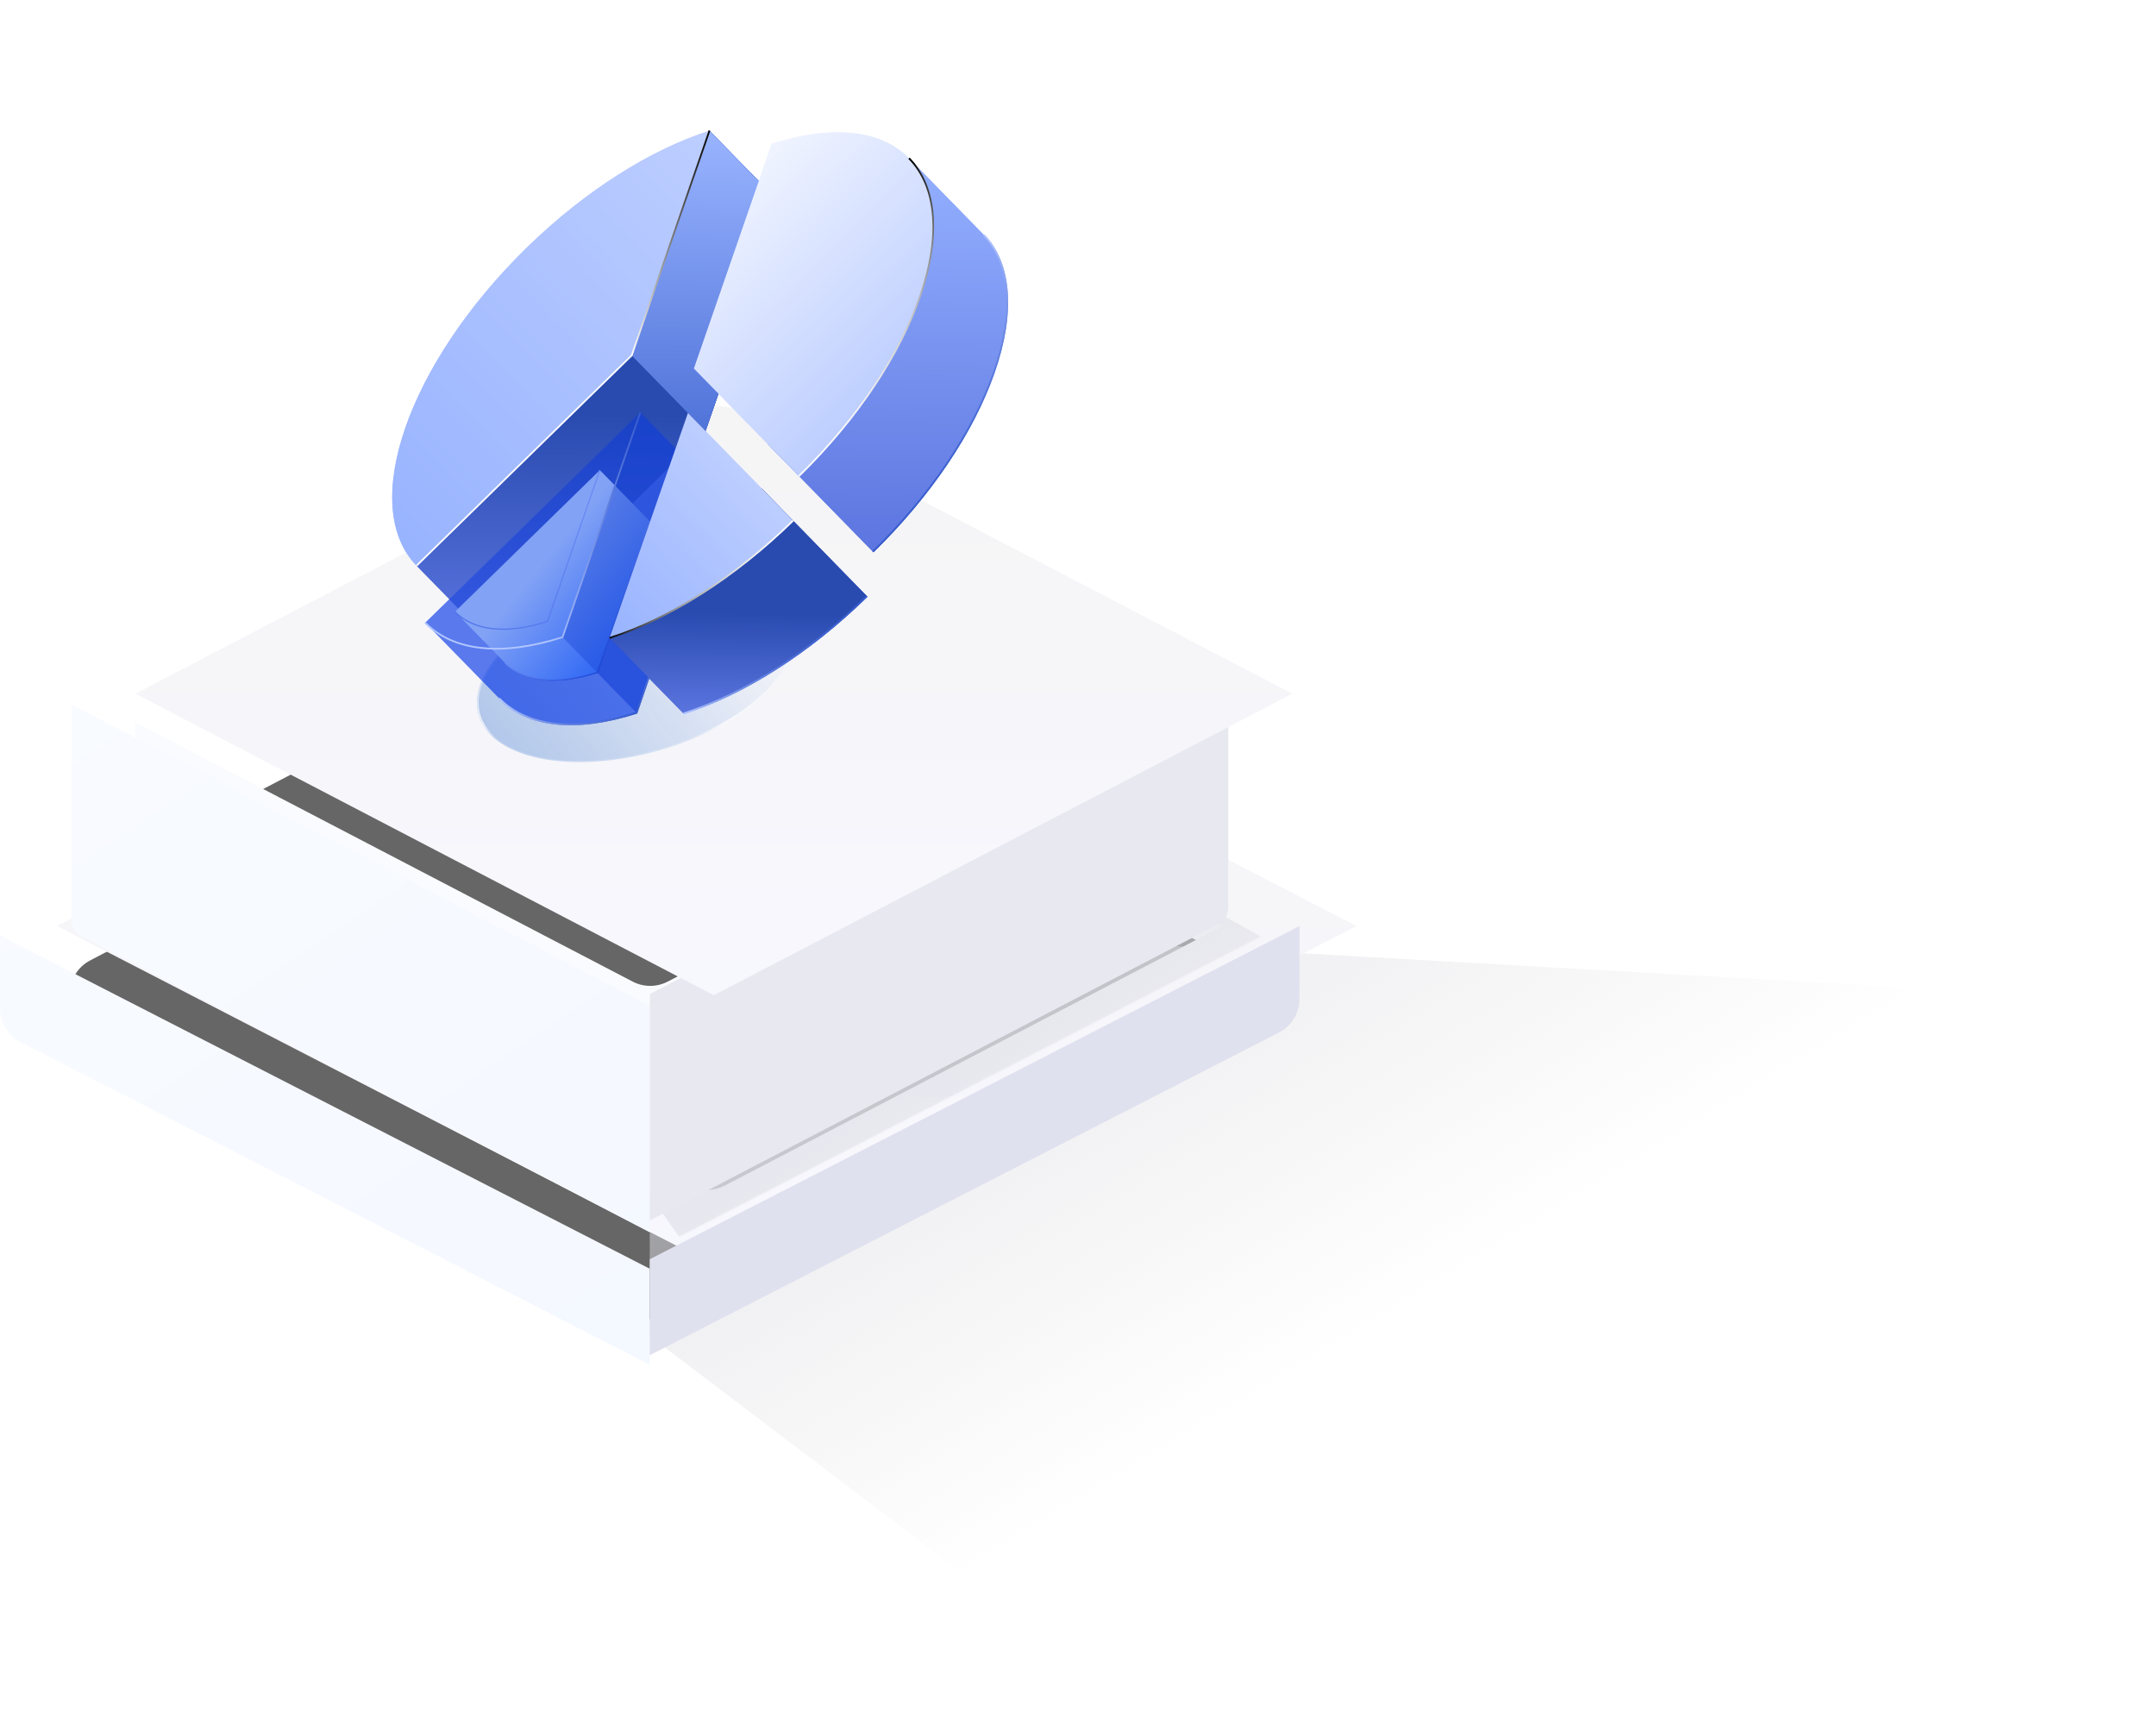 <?xml version="1.0" encoding="UTF-8"?> <svg xmlns="http://www.w3.org/2000/svg" width="1399" height="1119" viewBox="0 0 1399 1119" fill="none"><g filter="url(#filter0_f_2010_2559)"><path d="M801.288 623.043L429.969 429.518L58.65 623.043C40.968 632.258 40.968 657.56 58.65 666.775L429.969 860.3L801.288 666.775C818.97 657.56 818.97 632.258 801.288 623.043Z" fill="#666666"></path></g><g filter="url(#filter1_f_2010_2559)"><path d="M736.794 1105.92L421.621 866.828V594.643L1385.93 649.034L736.794 1105.92Z" fill="url(#paint0_linear_2010_2559)"></path></g><g filter="url(#filter2_i_2010_2559)"><path fill-rule="evenodd" clip-rule="evenodd" d="M449.891 391.663L843.245 594.643L421.623 812.209L0 594.643L393.354 391.663C411.089 382.512 432.156 382.512 449.891 391.663ZM450.397 435.439L756.149 594.791L433.303 763.053C426.161 766.775 417.652 766.775 410.51 763.053L87.664 594.791L393.416 435.439C411.27 426.133 432.543 426.133 450.397 435.439Z" fill="url(#paint1_linear_2010_2559)"></path></g><mask id="mask0_2010_2559" style="mask-type:alpha" maskUnits="userSpaceOnUse" x="0" y="384" width="844" height="429"><path fill-rule="evenodd" clip-rule="evenodd" d="M449.891 391.663L843.245 594.643L421.623 812.209L0 594.643L393.354 391.663C411.089 382.512 432.156 382.512 449.891 391.663ZM450.397 435.439L756.149 594.791L433.303 763.053C426.161 766.775 417.652 766.775 410.51 763.053L87.664 594.791L393.416 435.439C411.27 426.133 432.543 426.133 450.397 435.439Z" fill="url(#paint2_linear_2010_2559)"></path></mask><g mask="url(#mask0_2010_2559)"><g filter="url(#filter3_f_2010_2559)"><path d="M546.858 952.429L423.711 778.376L784.804 589.093L1031.1 726.16L546.858 952.429Z" fill="url(#paint3_linear_2010_2559)"></path></g></g><g filter="url(#filter4_f_2010_2559)"><path d="M754.587 549.794L426.336 378.716L98.086 549.794C78.228 560.143 78.228 588.558 98.086 598.907L426.336 769.985L754.587 598.907C774.445 588.558 774.445 560.143 754.587 549.794Z" fill="#666666"></path></g><path d="M106.125 609.059L421.907 773.639L737.689 609.059C749.003 603.162 756.149 591.109 756.149 577.923V468.602L433.303 636.863C426.161 640.585 417.652 640.585 410.51 636.863L87.664 468.602V577.923C87.664 591.109 94.811 603.162 106.125 609.059Z" fill="#FAFBFE"></path><g filter="url(#filter5_i_2010_2559)"><path d="M421.623 873.128L13.407 663.8C5.176 659.58 0 651.108 0 641.859V594.643L421.623 810.845V873.128Z" fill="url(#paint4_linear_2010_2559)"></path></g><g filter="url(#filter6_i_2010_2559)"><path d="M421.649 785.717L52.912 593.538C48.837 591.414 46.281 587.2 46.281 582.605V443.148L421.649 638.783V785.717Z" fill="url(#paint5_linear_2010_2559)"></path></g><g filter="url(#filter7_i_2010_2559)"><path d="M421.621 873.128L829.837 663.8C838.067 659.58 843.244 651.108 843.244 641.859V594.643L421.621 810.845V873.128Z" fill="#E0E1EF"></path></g><g filter="url(#filter8_i_2010_2559)"><path d="M421.648 785.717L790.385 593.538C794.46 591.414 797.016 587.2 797.016 582.605V443.148L421.648 638.783V785.717Z" fill="#E8E9F0"></path></g><g filter="url(#filter9_i_2010_2559)"><path d="M797.017 443.148L485.641 280.865C454.285 264.522 438.607 256.351 421.649 256.351C404.691 256.351 389.013 264.522 357.656 280.865L46.281 443.148L421.649 638.783L797.017 443.148Z" fill="url(#paint6_linear_2010_2559)"></path></g><g filter="url(#filter10_f_2010_2559)"><ellipse cx="67.71" cy="98" rx="67.71" ry="98" transform="matrix(0.866 0.5 -0.866 0.5 438.835 352)" fill="url(#paint7_linear_2010_2559)" fill-opacity="0.6"></ellipse><path d="M470.808 468.459C447.449 481.946 419.777 490.368 393.944 493.094C368.108 495.821 344.175 492.848 328.165 483.605C312.156 474.361 307.007 460.544 311.729 445.627C316.451 430.713 331.038 414.736 354.398 401.25C377.757 387.763 405.429 379.341 431.262 376.615C457.098 373.889 481.031 376.861 497.04 386.105C513.05 395.348 518.199 409.165 513.477 424.082C508.755 438.996 494.168 454.973 470.808 468.459Z" stroke="url(#paint8_linear_2010_2559)"></path></g><path d="M457.824 279.657L508.292 133.856L460.352 84.802L270.324 366.994L318.984 416.785L457.824 279.657Z" fill="url(#paint9_linear_2010_2559)"></path><path d="M409.889 230.61L460.343 84.809L508.276 133.856L457.823 279.657L409.889 230.61Z" fill="url(#paint10_linear_2010_2559)"></path><path d="M409.889 230.61L460.357 84.809C422.74 96.865 380.221 123.15 341.68 160.816C264.598 236.148 232.649 328.461 270.322 367.009L409.889 230.61Z" fill="url(#paint11_linear_2010_2559)"></path><g style="mix-blend-mode:screen"><path d="M410.373 230.92L270.713 367.409L269.937 366.615L409.412 230.308L459.821 84.633L460.871 84.992L410.373 230.92Z" fill="url(#paint12_linear_2010_2559)"></path></g><path d="M498.194 288.147L566.411 357.949C643 283.099 674.996 191.494 638.46 152.506L589.807 102.723L498.194 288.147Z" fill="url(#paint13_linear_2010_2559)"></path><path d="M518.481 308.902C595.556 233.577 627.498 141.257 589.825 102.709C570.988 83.435 538.315 81.249 500.725 93.306L450.257 239.107L518.481 308.902Z" fill="url(#paint14_linear_2010_2559)"></path><g style="mix-blend-mode:screen"><path d="M518.842 309.273L518.066 308.48C594.798 233.49 626.808 141.341 589.436 103.1L590.229 102.324C628.049 141.023 596.017 233.851 518.842 309.273Z" fill="url(#paint15_linear_2010_2559)"></path></g><path fill-rule="evenodd" clip-rule="evenodd" d="M389.24 305.008L389.24 305.008L421.563 338.082L387.566 436.299C360.227 445.046 339.287 441.981 327.526 429.946L295.222 396.891L389.202 305.045L389.221 304.99L389.24 305.008Z" fill="url(#paint16_linear_2010_2559)"></path><path d="M387.849 436.579L387.672 436.639C361.093 445.161 339.639 442.871 327.261 430.205L327.796 429.683C339.939 442.108 361.054 444.341 387.265 435.982L421.193 337.944L421.905 338.191L387.849 436.579Z" fill="url(#paint17_linear_2010_2559)"></path><path d="M355.525 403.506L355.348 403.565C328.764 412.083 307.316 409.797 294.938 397.132L295.473 396.609C307.615 409.034 328.731 411.268 354.941 402.908L388.865 304.866L389.577 305.112L355.525 403.506Z" fill="url(#paint18_linear_2010_2559)"></path><g opacity="0.4" filter="url(#filter11_b_2010_2559)"><path d="M323.903 453.097L275.948 404.029L415.516 267.63L463.498 316.727L413.03 462.529C372.446 475.513 341.362 470.962 323.903 453.097Z" fill="#0033E7"></path></g><g opacity="0.4" filter="url(#filter12_b_2010_2559)"><path d="M413.02 462.5L365.038 413.403L415.492 267.601L463.474 316.699L413.02 462.5Z" fill="#1A43D3"></path></g><path d="M413.45 462.944L413.187 463.033C373.731 475.683 341.885 472.284 323.51 453.482L324.304 452.706C342.329 471.151 373.675 474.467 412.583 462.057L462.949 316.524L464.006 316.889L413.45 462.944Z" fill="url(#paint19_linear_2010_2559)"></path><path d="M365.469 413.847L365.206 413.936C325.743 426.579 293.904 423.187 275.528 404.385L276.322 403.609C294.348 422.054 325.693 425.369 364.602 412.96L414.961 267.419L416.017 267.785L365.469 413.847Z" fill="url(#paint20_linear_2010_2559)"></path><path d="M562.548 386.812L494.324 317.004L395.561 413.874L443.48 462.907C481.062 450.843 524.035 424.45 562.548 386.812Z" fill="url(#paint21_linear_2010_2559)"></path><path d="M514.6 337.751L446.39 267.957L395.56 413.874C433.255 401.882 475.93 375.543 514.6 337.751Z" fill="url(#paint22_linear_2010_2559)"></path><g style="mix-blend-mode:screen"><path d="M515.017 338.18C477.549 374.798 435.17 401.841 395.722 414.413L395.38 413.349C434.651 400.852 476.852 373.856 514.199 337.358L515.017 338.18Z" fill="url(#paint23_linear_2010_2559)"></path></g><g style="mix-blend-mode:multiply"><path d="M562.922 387.199C525.632 423.642 483.274 450.72 443.647 463.439L443.306 462.375C482.769 449.717 524.971 422.736 562.146 386.405L562.922 387.199Z" fill="url(#paint24_linear_2010_2559)"></path></g><g style="mix-blend-mode:multiply"><path d="M566.798 358.342L566.022 357.548C602.982 321.427 630.801 280.257 644.341 241.59C657.823 203.092 655.611 171.57 638.055 152.891L638.849 152.115C656.684 171.137 658.998 203.035 645.369 241.941C631.741 280.848 603.88 322.102 566.798 358.342Z" fill="url(#paint25_linear_2010_2559)"></path></g><g style="mix-blend-mode:overlay"><path d="M457.824 279.657L508.292 133.856L460.352 84.802L270.324 366.994L318.984 416.785L457.824 279.657Z" fill="url(#paint26_linear_2010_2559)"></path><path d="M409.889 230.61L460.343 84.809L508.276 133.856L457.823 279.657L409.889 230.61Z" fill="url(#paint27_linear_2010_2559)"></path><path d="M409.889 230.61L460.357 84.809C422.74 96.865 380.221 123.15 341.68 160.816C264.598 236.148 232.649 328.461 270.322 367.009L409.889 230.61Z" fill="url(#paint28_linear_2010_2559)"></path><g style="mix-blend-mode:screen"><path d="M410.373 230.92L270.713 367.409L269.937 366.615L409.412 230.308L459.821 84.633L460.871 84.992L410.373 230.92Z" fill="url(#paint29_linear_2010_2559)"></path></g><path d="M498.194 288.147L566.411 357.949C643 283.099 674.996 191.494 638.46 152.506L589.807 102.723L498.194 288.147Z" fill="url(#paint30_linear_2010_2559)"></path><path d="M518.481 308.902C595.556 233.577 627.498 141.257 589.825 102.709C570.988 83.435 538.315 81.249 500.725 93.306L450.257 239.107L518.481 308.902Z" fill="url(#paint31_linear_2010_2559)"></path><g style="mix-blend-mode:screen"><path d="M518.842 309.273L518.066 308.48C594.798 233.49 626.808 141.341 589.436 103.1L590.229 102.324C628.049 141.023 596.017 233.851 518.842 309.273Z" fill="url(#paint32_linear_2010_2559)"></path></g><path fill-rule="evenodd" clip-rule="evenodd" d="M389.24 305.008L389.24 305.008L421.563 338.082L387.566 436.299C360.227 445.046 339.287 441.981 327.526 429.946L295.222 396.891L389.202 305.045L389.221 304.99L389.24 305.008Z" fill="url(#paint33_linear_2010_2559)"></path><path d="M387.849 436.579L387.672 436.639C361.093 445.161 339.639 442.871 327.261 430.205L327.796 429.683C339.939 442.108 361.054 444.341 387.265 435.982L421.193 337.944L421.905 338.191L387.849 436.579Z" fill="url(#paint34_linear_2010_2559)"></path><path d="M355.525 403.506L355.348 403.565C328.764 412.083 307.316 409.797 294.938 397.132L295.473 396.609C307.615 409.034 328.731 411.268 354.941 402.908L388.865 304.866L389.577 305.112L355.525 403.506Z" fill="url(#paint35_linear_2010_2559)"></path><g opacity="0.4" filter="url(#filter13_b_2010_2559)"><path d="M323.903 453.097L275.948 404.029L415.516 267.63L463.498 316.727L413.03 462.529C372.446 475.513 341.362 470.962 323.903 453.097Z" fill="#0033E7"></path></g><g opacity="0.4" filter="url(#filter14_b_2010_2559)"><path d="M413.02 462.5L365.038 413.403L415.492 267.601L463.474 316.699L413.02 462.5Z" fill="#1A43D3"></path></g><path d="M413.45 462.944L413.187 463.033C373.731 475.683 341.885 472.284 323.51 453.482L324.304 452.706C342.329 471.151 373.675 474.467 412.583 462.057L462.949 316.524L464.006 316.889L413.45 462.944Z" fill="url(#paint36_linear_2010_2559)"></path><path d="M365.469 413.847L365.206 413.936C325.743 426.579 293.904 423.187 275.528 404.385L276.322 403.609C294.348 422.054 325.693 425.369 364.602 412.96L414.961 267.419L416.017 267.785L365.469 413.847Z" fill="url(#paint37_linear_2010_2559)"></path><path d="M562.548 386.812L494.324 317.004L395.561 413.874L443.48 462.907C481.062 450.843 524.035 424.45 562.548 386.812Z" fill="url(#paint38_linear_2010_2559)"></path><path d="M514.6 337.751L446.39 267.957L395.56 413.874C433.255 401.882 475.93 375.543 514.6 337.751Z" fill="url(#paint39_linear_2010_2559)"></path><g style="mix-blend-mode:screen"><path d="M515.017 338.18C477.549 374.798 435.17 401.841 395.722 414.413L395.38 413.349C434.651 400.852 476.852 373.856 514.199 337.358L515.017 338.18Z" fill="url(#paint40_linear_2010_2559)"></path></g><g style="mix-blend-mode:multiply"><path d="M562.922 387.199C525.632 423.642 483.274 450.72 443.647 463.439L443.306 462.375C482.769 449.717 524.971 422.736 562.146 386.405L562.922 387.199Z" fill="url(#paint41_linear_2010_2559)"></path></g><g style="mix-blend-mode:multiply"><path d="M566.798 358.342L566.022 357.548C602.982 321.427 630.801 280.257 644.341 241.59C657.823 203.092 655.611 171.57 638.055 152.891L638.849 152.115C656.684 171.137 658.998 203.035 645.369 241.941C631.741 280.848 603.88 322.102 566.798 358.342Z" fill="url(#paint42_linear_2010_2559)"></path></g></g><defs><filter id="filter0_f_2010_2559" x="26.895" y="411.025" width="806.147" height="467.768" filterUnits="userSpaceOnUse" color-interpolation-filters="sRGB"><feFlood flood-opacity="0" result="BackgroundImageFix"></feFlood><feBlend mode="normal" in="SourceGraphic" in2="BackgroundImageFix" result="shape"></feBlend><feGaussianBlur stdDeviation="9.247" result="effect1_foregroundBlur_2010_2559"></feGaussianBlur></filter><filter id="filter1_f_2010_2559" x="409.292" y="582.314" width="988.963" height="535.939" filterUnits="userSpaceOnUse" color-interpolation-filters="sRGB"><feFlood flood-opacity="0" result="BackgroundImageFix"></feFlood><feBlend mode="normal" in="SourceGraphic" in2="BackgroundImageFix" result="shape"></feBlend><feGaussianBlur stdDeviation="6.164" result="effect1_foregroundBlur_2010_2559"></feGaussianBlur></filter><filter id="filter2_i_2010_2559" x="0" y="384.8" width="880.232" height="433.574" filterUnits="userSpaceOnUse" color-interpolation-filters="sRGB"><feFlood flood-opacity="0" result="BackgroundImageFix"></feFlood><feBlend mode="normal" in="SourceGraphic" in2="BackgroundImageFix" result="shape"></feBlend><feColorMatrix in="SourceAlpha" type="matrix" values="0 0 0 0 0 0 0 0 0 0 0 0 0 0 0 0 0 0 127 0" result="hardAlpha"></feColorMatrix><feOffset dx="36.987" dy="6.164"></feOffset><feGaussianBlur stdDeviation="18.493"></feGaussianBlur><feComposite in2="hardAlpha" operator="arithmetic" k2="-1" k3="1"></feComposite><feColorMatrix type="matrix" values="0 0 0 0 1 0 0 0 0 1 0 0 0 0 1 0 0 0 0.7 0"></feColorMatrix><feBlend mode="normal" in2="shape" result="effect1_innerShadow_2010_2559"></feBlend></filter><filter id="filter3_f_2010_2559" x="411.382" y="576.764" width="632.045" height="387.994" filterUnits="userSpaceOnUse" color-interpolation-filters="sRGB"><feFlood flood-opacity="0" result="BackgroundImageFix"></feFlood><feBlend mode="normal" in="SourceGraphic" in2="BackgroundImageFix" result="shape"></feBlend><feGaussianBlur stdDeviation="6.164" result="effect1_foregroundBlur_2010_2559"></feGaussianBlur></filter><filter id="filter4_f_2010_2559" x="64.7" y="360.222" width="723.274" height="428.257" filterUnits="userSpaceOnUse" color-interpolation-filters="sRGB"><feFlood flood-opacity="0" result="BackgroundImageFix"></feFlood><feBlend mode="normal" in="SourceGraphic" in2="BackgroundImageFix" result="shape"></feBlend><feGaussianBlur stdDeviation="9.247" result="effect1_foregroundBlur_2010_2559"></feGaussianBlur></filter><filter id="filter5_i_2010_2559" x="0" y="594.643" width="421.623" height="284.65" filterUnits="userSpaceOnUse" color-interpolation-filters="sRGB"><feFlood flood-opacity="0" result="BackgroundImageFix"></feFlood><feBlend mode="normal" in="SourceGraphic" in2="BackgroundImageFix" result="shape"></feBlend><feColorMatrix in="SourceAlpha" type="matrix" values="0 0 0 0 0 0 0 0 0 0 0 0 0 0 0 0 0 0 127 0" result="hardAlpha"></feColorMatrix><feOffset dy="12.329"></feOffset><feGaussianBlur stdDeviation="3.082"></feGaussianBlur><feComposite in2="hardAlpha" operator="arithmetic" k2="-1" k3="1"></feComposite><feColorMatrix type="matrix" values="0 0 0 0 1 0 0 0 0 1 0 0 0 0 1 0 0 0 1 0"></feColorMatrix><feBlend mode="normal" in2="shape" result="effect1_innerShadow_2010_2559"></feBlend></filter><filter id="filter6_i_2010_2559" x="46.281" y="443.148" width="375.368" height="349.492" filterUnits="userSpaceOnUse" color-interpolation-filters="sRGB"><feFlood flood-opacity="0" result="BackgroundImageFix"></feFlood><feBlend mode="normal" in="SourceGraphic" in2="BackgroundImageFix" result="shape"></feBlend><feColorMatrix in="SourceAlpha" type="matrix" values="0 0 0 0 0 0 0 0 0 0 0 0 0 0 0 0 0 0 127 0" result="hardAlpha"></feColorMatrix><feOffset dy="13.846"></feOffset><feGaussianBlur stdDeviation="3.461"></feGaussianBlur><feComposite in2="hardAlpha" operator="arithmetic" k2="-1" k3="1"></feComposite><feColorMatrix type="matrix" values="0 0 0 0 1 0 0 0 0 1 0 0 0 0 1 0 0 0 1 0"></feColorMatrix><feBlend mode="normal" in2="shape" result="effect1_innerShadow_2010_2559"></feBlend></filter><filter id="filter7_i_2010_2559" x="421.621" y="594.643" width="421.623" height="284.65" filterUnits="userSpaceOnUse" color-interpolation-filters="sRGB"><feFlood flood-opacity="0" result="BackgroundImageFix"></feFlood><feBlend mode="normal" in="SourceGraphic" in2="BackgroundImageFix" result="shape"></feBlend><feColorMatrix in="SourceAlpha" type="matrix" values="0 0 0 0 0 0 0 0 0 0 0 0 0 0 0 0 0 0 127 0" result="hardAlpha"></feColorMatrix><feOffset dy="6.164"></feOffset><feGaussianBlur stdDeviation="3.082"></feGaussianBlur><feComposite in2="hardAlpha" operator="arithmetic" k2="-1" k3="1"></feComposite><feColorMatrix type="matrix" values="0 0 0 0 1 0 0 0 0 1 0 0 0 0 1 0 0 0 0.3 0"></feColorMatrix><feBlend mode="normal" in2="shape" result="effect1_innerShadow_2010_2559"></feBlend></filter><filter id="filter8_i_2010_2559" x="421.648" y="443.148" width="375.368" height="348.733" filterUnits="userSpaceOnUse" color-interpolation-filters="sRGB"><feFlood flood-opacity="0" result="BackgroundImageFix"></feFlood><feBlend mode="normal" in="SourceGraphic" in2="BackgroundImageFix" result="shape"></feBlend><feColorMatrix in="SourceAlpha" type="matrix" values="0 0 0 0 0 0 0 0 0 0 0 0 0 0 0 0 0 0 127 0" result="hardAlpha"></feColorMatrix><feOffset dy="6.164"></feOffset><feGaussianBlur stdDeviation="3.082"></feGaussianBlur><feComposite in2="hardAlpha" operator="arithmetic" k2="-1" k3="1"></feComposite><feColorMatrix type="matrix" values="0 0 0 0 1 0 0 0 0 1 0 0 0 0 1 0 0 0 0.4 0"></feColorMatrix><feBlend mode="normal" in2="shape" result="effect1_innerShadow_2010_2559"></feBlend></filter><filter id="filter9_i_2010_2559" x="46.281" y="256.351" width="792.273" height="389.355" filterUnits="userSpaceOnUse" color-interpolation-filters="sRGB"><feFlood flood-opacity="0" result="BackgroundImageFix"></feFlood><feBlend mode="normal" in="SourceGraphic" in2="BackgroundImageFix" result="shape"></feBlend><feColorMatrix in="SourceAlpha" type="matrix" values="0 0 0 0 0 0 0 0 0 0 0 0 0 0 0 0 0 0 127 0" result="hardAlpha"></feColorMatrix><feOffset dx="41.538" dy="6.923"></feOffset><feGaussianBlur stdDeviation="20.769"></feGaussianBlur><feComposite in2="hardAlpha" operator="arithmetic" k2="-1" k3="1"></feComposite><feColorMatrix type="matrix" values="0 0 0 0 1 0 0 0 0 1 0 0 0 0 1 0 0 0 0.7 0"></feColorMatrix><feBlend mode="normal" in2="shape" result="effect1_innerShadow_2010_2559"></feBlend></filter><filter id="filter10_f_2010_2559" x="294.854" y="360.709" width="235.499" height="148.292" filterUnits="userSpaceOnUse" color-interpolation-filters="sRGB"><feFlood flood-opacity="0" result="BackgroundImageFix"></feFlood><feBlend mode="normal" in="SourceGraphic" in2="BackgroundImageFix" result="shape"></feBlend><feGaussianBlur stdDeviation="7.291" result="effect1_foregroundBlur_2010_2559"></feGaussianBlur></filter><filter id="filter11_b_2010_2559" x="259.75" y="251.432" width="219.946" height="234.736" filterUnits="userSpaceOnUse" color-interpolation-filters="sRGB"><feFlood flood-opacity="0" result="BackgroundImageFix"></feFlood><feGaussianBlur in="BackgroundImageFix" stdDeviation="8.099"></feGaussianBlur><feComposite in2="SourceAlpha" operator="in" result="effect1_backgroundBlur_2010_2559"></feComposite><feBlend mode="normal" in="SourceGraphic" in2="effect1_backgroundBlur_2010_2559" result="shape"></feBlend></filter><filter id="filter12_b_2010_2559" x="348.839" y="251.403" width="130.833" height="227.295" filterUnits="userSpaceOnUse" color-interpolation-filters="sRGB"><feFlood flood-opacity="0" result="BackgroundImageFix"></feFlood><feGaussianBlur in="BackgroundImageFix" stdDeviation="8.099"></feGaussianBlur><feComposite in2="SourceAlpha" operator="in" result="effect1_backgroundBlur_2010_2559"></feComposite><feBlend mode="normal" in="SourceGraphic" in2="effect1_backgroundBlur_2010_2559" result="shape"></feBlend></filter><filter id="filter13_b_2010_2559" x="259.75" y="251.432" width="219.946" height="234.736" filterUnits="userSpaceOnUse" color-interpolation-filters="sRGB"><feFlood flood-opacity="0" result="BackgroundImageFix"></feFlood><feGaussianBlur in="BackgroundImageFix" stdDeviation="8.099"></feGaussianBlur><feComposite in2="SourceAlpha" operator="in" result="effect1_backgroundBlur_2010_2559"></feComposite><feBlend mode="normal" in="SourceGraphic" in2="effect1_backgroundBlur_2010_2559" result="shape"></feBlend></filter><filter id="filter14_b_2010_2559" x="348.839" y="251.403" width="130.833" height="227.295" filterUnits="userSpaceOnUse" color-interpolation-filters="sRGB"><feFlood flood-opacity="0" result="BackgroundImageFix"></feFlood><feGaussianBlur in="BackgroundImageFix" stdDeviation="8.099"></feGaussianBlur><feComposite in2="SourceAlpha" operator="in" result="effect1_backgroundBlur_2010_2559"></feComposite><feBlend mode="normal" in="SourceGraphic" in2="effect1_backgroundBlur_2010_2559" result="shape"></feBlend></filter><linearGradient id="paint0_linear_2010_2559" x1="421.621" y1="471.606" x2="722.029" y2="964.868" gradientUnits="userSpaceOnUse"><stop stop-color="#E0E1EF"></stop><stop offset="1" stop-color="#D9D9D9" stop-opacity="0"></stop></linearGradient><linearGradient id="paint1_linear_2010_2559" x1="421.264" y1="374.567" x2="421.264" y2="815.927" gradientUnits="userSpaceOnUse"><stop stop-color="#F5F5F5"></stop><stop offset="1" stop-color="#F7F7FE"></stop></linearGradient><linearGradient id="paint2_linear_2010_2559" x1="421.264" y1="374.567" x2="421.264" y2="815.927" gradientUnits="userSpaceOnUse"><stop stop-color="#F5F5F5"></stop><stop offset="1" stop-color="#F7F7FE"></stop></linearGradient><linearGradient id="paint3_linear_2010_2559" x1="508.444" y1="539.052" x2="761.648" y2="930.501" gradientUnits="userSpaceOnUse"><stop stop-color="#E0E1EF"></stop><stop offset="1" stop-color="#D9D9D9" stop-opacity="0"></stop></linearGradient><linearGradient id="paint4_linear_2010_2559" x1="-379.555" y1="-320.598" x2="429.132" y2="869.769" gradientUnits="userSpaceOnUse"><stop stop-color="white"></stop><stop offset="1" stop-color="#F4F8FF"></stop></linearGradient><linearGradient id="paint5_linear_2010_2559" x1="-328.768" y1="-363.327" x2="465.851" y2="811.127" gradientUnits="userSpaceOnUse"><stop stop-color="white"></stop><stop offset="1" stop-color="#F4F8FF"></stop></linearGradient><linearGradient id="paint6_linear_2010_2559" x1="421.33" y1="247.513" x2="421.33" y2="638.45" gradientUnits="userSpaceOnUse"><stop stop-color="#F5F5F5"></stop><stop offset="1" stop-color="#F7F7FE"></stop></linearGradient><linearGradient id="paint7_linear_2010_2559" x1="-87.457" y1="-52.147" x2="-207.035" y2="261.271" gradientUnits="userSpaceOnUse"><stop stop-color="#2063C8" stop-opacity="0"></stop><stop offset="1" stop-color="#2063C8"></stop></linearGradient><linearGradient id="paint8_linear_2010_2559" x1="347.946" y1="420.464" x2="348.484" y2="478.693" gradientUnits="userSpaceOnUse"><stop stop-color="white" stop-opacity="0.09"></stop><stop offset="0.847" stop-color="white" stop-opacity="0.79"></stop><stop offset="1" stop-color="white" stop-opacity="0.17"></stop></linearGradient><linearGradient id="paint9_linear_2010_2559" x1="387.363" y1="419.494" x2="389.091" y2="269.046" gradientUnits="userSpaceOnUse"><stop stop-color="#5C75E0"></stop><stop offset="1" stop-color="#294BB0"></stop></linearGradient><linearGradient id="paint10_linear_2010_2559" x1="457.964" y1="279.659" x2="460.202" y2="84.807" gradientUnits="userSpaceOnUse"><stop stop-color="#5073D9"></stop><stop offset="1" stop-color="#99B4FF"></stop></linearGradient><linearGradient id="paint11_linear_2010_2559" x1="241.106" y1="327.341" x2="475.641" y2="98.131" gradientUnits="userSpaceOnUse"><stop stop-color="#99B4FF"></stop><stop offset="1" stop-color="#BDCEFF"></stop></linearGradient><linearGradient id="paint12_linear_2010_2559" x1="389.926" y1="250.903" x2="340.959" y2="200.797" gradientUnits="userSpaceOnUse"><stop stop-color="white"></stop><stop offset="1"></stop></linearGradient><linearGradient id="paint13_linear_2010_2559" x1="574.549" y1="358.035" x2="577.483" y2="102.574" gradientUnits="userSpaceOnUse"><stop stop-color="#5C75E0"></stop><stop offset="1" stop-color="#94B0FF"></stop></linearGradient><linearGradient id="paint14_linear_2010_2559" x1="588.261" y1="240.706" x2="471.811" y2="121.55" gradientUnits="userSpaceOnUse"><stop stop-color="#BDCEFF"></stop><stop offset="1" stop-color="#F0F4FF"></stop></linearGradient><linearGradient id="paint15_linear_2010_2559" x1="588.843" y1="240.904" x2="520.242" y2="170.709" gradientUnits="userSpaceOnUse"><stop stop-color="white"></stop><stop offset="1"></stop></linearGradient><linearGradient id="paint16_linear_2010_2559" x1="344.57" y1="374.899" x2="406.168" y2="425.572" gradientUnits="userSpaceOnUse"><stop stop-color="#D8ECFF"></stop><stop offset="1" stop-color="#4584FF"></stop></linearGradient><linearGradient id="paint17_linear_2010_2559" x1="407.245" y1="417.624" x2="374.23" y2="383.841" gradientUnits="userSpaceOnUse"><stop stop-color="#365BCD"></stop><stop offset="1" stop-color="#B1C5FF"></stop></linearGradient><linearGradient id="paint18_linear_2010_2559" x1="196.104" y1="423.337" x2="391.609" y2="302.184" gradientUnits="userSpaceOnUse"><stop stop-color="#365BCD"></stop><stop offset="1" stop-color="white"></stop></linearGradient><linearGradient id="paint19_linear_2010_2559" x1="442.243" y1="434.805" x2="393.233" y2="384.656" gradientUnits="userSpaceOnUse"><stop stop-color="#365BCD"></stop><stop offset="1" stop-color="#B1C5FF"></stop></linearGradient><linearGradient id="paint20_linear_2010_2559" x1="423.148" y1="326.59" x2="345.245" y2="335.552" gradientUnits="userSpaceOnUse"><stop stop-color="#365BCD"></stop><stop offset="1" stop-color="#B1C5FF"></stop></linearGradient><linearGradient id="paint21_linear_2010_2559" x1="478.321" y1="464.148" x2="479.073" y2="398.088" gradientUnits="userSpaceOnUse"><stop stop-color="#5C75E0"></stop><stop offset="1" stop-color="#294BB0"></stop></linearGradient><linearGradient id="paint22_linear_2010_2559" x1="383.592" y1="397.564" x2="480.985" y2="302.382" gradientUnits="userSpaceOnUse"><stop stop-color="#99B4FF"></stop><stop offset="1" stop-color="#BDCEFF"></stop></linearGradient><linearGradient id="paint23_linear_2010_2559" x1="465.427" y1="386.588" x2="444.592" y2="365.269" gradientUnits="userSpaceOnUse"><stop stop-color="white"></stop><stop offset="1"></stop></linearGradient><linearGradient id="paint24_linear_2010_2559" x1="513.367" y1="435.628" x2="492.51" y2="414.288" gradientUnits="userSpaceOnUse"><stop stop-color="#365BCD"></stop><stop offset="1" stop-color="#B1C5FF"></stop></linearGradient><linearGradient id="paint25_linear_2010_2559" x1="636.764" y1="289.964" x2="568.875" y2="220.499" gradientUnits="userSpaceOnUse"><stop stop-color="#365BCD"></stop><stop offset="1" stop-color="#B1C5FF"></stop></linearGradient><linearGradient id="paint26_linear_2010_2559" x1="387.363" y1="419.494" x2="389.091" y2="269.046" gradientUnits="userSpaceOnUse"><stop stop-color="#5C75E0"></stop><stop offset="1" stop-color="#294BB0"></stop></linearGradient><linearGradient id="paint27_linear_2010_2559" x1="457.964" y1="279.659" x2="460.202" y2="84.807" gradientUnits="userSpaceOnUse"><stop stop-color="#5073D9"></stop><stop offset="1" stop-color="#99B4FF"></stop></linearGradient><linearGradient id="paint28_linear_2010_2559" x1="241.106" y1="327.341" x2="475.641" y2="98.131" gradientUnits="userSpaceOnUse"><stop stop-color="#99B4FF"></stop><stop offset="1" stop-color="#BDCEFF"></stop></linearGradient><linearGradient id="paint29_linear_2010_2559" x1="389.926" y1="250.903" x2="340.959" y2="200.797" gradientUnits="userSpaceOnUse"><stop stop-color="white"></stop><stop offset="1"></stop></linearGradient><linearGradient id="paint30_linear_2010_2559" x1="574.549" y1="358.035" x2="577.483" y2="102.574" gradientUnits="userSpaceOnUse"><stop stop-color="#5C75E0"></stop><stop offset="1" stop-color="#94B0FF"></stop></linearGradient><linearGradient id="paint31_linear_2010_2559" x1="588.261" y1="240.706" x2="471.811" y2="121.55" gradientUnits="userSpaceOnUse"><stop stop-color="#BDCEFF"></stop><stop offset="1" stop-color="#F0F4FF"></stop></linearGradient><linearGradient id="paint32_linear_2010_2559" x1="588.843" y1="240.904" x2="520.242" y2="170.709" gradientUnits="userSpaceOnUse"><stop stop-color="white"></stop><stop offset="1"></stop></linearGradient><linearGradient id="paint33_linear_2010_2559" x1="344.57" y1="374.899" x2="406.168" y2="425.572" gradientUnits="userSpaceOnUse"><stop stop-color="#D8ECFF"></stop><stop offset="1" stop-color="#4584FF"></stop></linearGradient><linearGradient id="paint34_linear_2010_2559" x1="407.245" y1="417.624" x2="374.23" y2="383.841" gradientUnits="userSpaceOnUse"><stop stop-color="#365BCD"></stop><stop offset="1" stop-color="#B1C5FF"></stop></linearGradient><linearGradient id="paint35_linear_2010_2559" x1="203.713" y1="592.081" x2="410.513" y2="349.427" gradientUnits="userSpaceOnUse"><stop stop-color="#365BCD"></stop><stop offset="1" stop-color="#B1C5FF"></stop></linearGradient><linearGradient id="paint36_linear_2010_2559" x1="442.243" y1="434.805" x2="393.233" y2="384.656" gradientUnits="userSpaceOnUse"><stop stop-color="#365BCD"></stop><stop offset="1" stop-color="#B1C5FF"></stop></linearGradient><linearGradient id="paint37_linear_2010_2559" x1="423.148" y1="326.59" x2="345.245" y2="335.552" gradientUnits="userSpaceOnUse"><stop stop-color="#365BCD"></stop><stop offset="1" stop-color="#B1C5FF"></stop></linearGradient><linearGradient id="paint38_linear_2010_2559" x1="478.321" y1="464.148" x2="479.073" y2="398.088" gradientUnits="userSpaceOnUse"><stop stop-color="#5C75E0"></stop><stop offset="1" stop-color="#294BB0"></stop></linearGradient><linearGradient id="paint39_linear_2010_2559" x1="383.592" y1="397.564" x2="480.985" y2="302.382" gradientUnits="userSpaceOnUse"><stop stop-color="#99B4FF"></stop><stop offset="1" stop-color="#BDCEFF"></stop></linearGradient><linearGradient id="paint40_linear_2010_2559" x1="465.427" y1="386.588" x2="444.592" y2="365.269" gradientUnits="userSpaceOnUse"><stop stop-color="white"></stop><stop offset="1"></stop></linearGradient><linearGradient id="paint41_linear_2010_2559" x1="513.367" y1="435.628" x2="492.51" y2="414.288" gradientUnits="userSpaceOnUse"><stop stop-color="#365BCD"></stop><stop offset="1" stop-color="#B1C5FF"></stop></linearGradient><linearGradient id="paint42_linear_2010_2559" x1="636.764" y1="289.964" x2="568.875" y2="220.499" gradientUnits="userSpaceOnUse"><stop stop-color="#365BCD"></stop><stop offset="1" stop-color="#B1C5FF"></stop></linearGradient></defs></svg> 